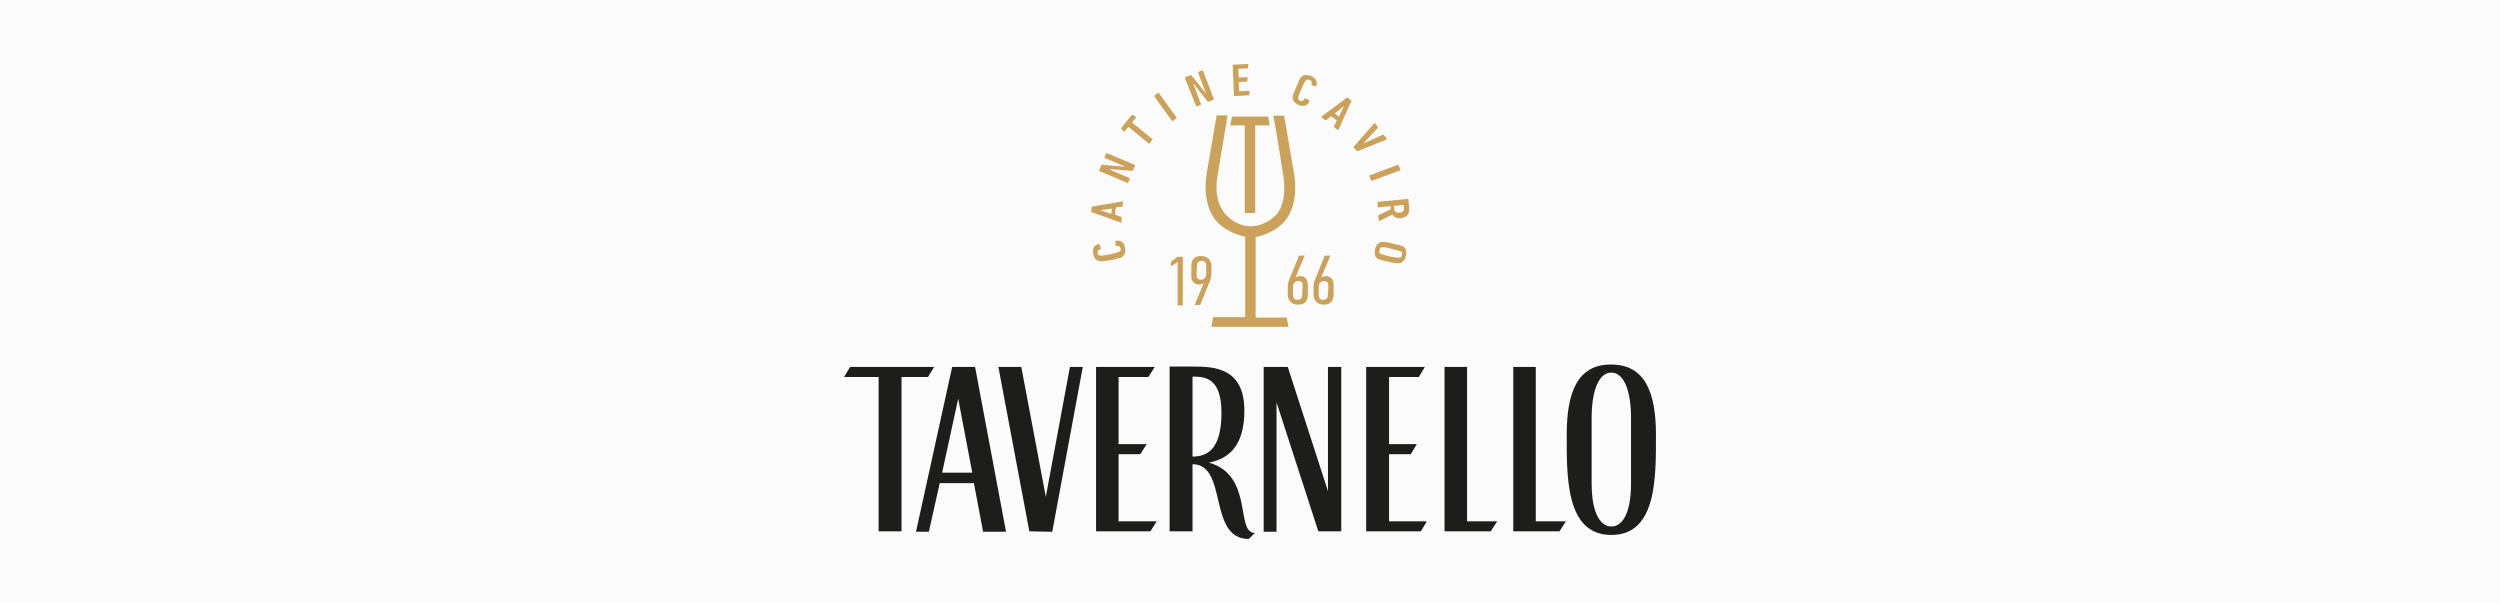<?xml version="1.0" encoding="utf-8"?>
<!-- Generator: Adobe Illustrator 27.7.0, SVG Export Plug-In . SVG Version: 6.00 Build 0)  -->
<svg version="1.1" id="Capa_1" xmlns="http://www.w3.org/2000/svg" xmlns:xlink="http://www.w3.org/1999/xlink" x="0px" y="0px"
	 viewBox="0 0 622 150" style="enable-background:new 0 0 622 150;" xml:space="preserve">
<style type="text/css">
	.st0{fill:#FBFBFB;}
	.st1{fill:#CBA25B;}
	.st2{fill:#1D1D1B;}
</style>
<rect class="st0" width="622" height="150"/>
<g>
	<g>
		<g>
			<path class="st1" d="M279.1,64c-0.1,0-0.2,0.1-0.2,0.1c-0.1,0-0.2,0.1-0.4,0.1c-0.2,0.1-0.4,0.1-0.8,0.2
				c-0.3,0.1-0.7,0.2-1.3,0.3c-0.5,0.1-1,0.2-1.3,0.2c-0.3,0.1-0.6,0.1-0.8,0.1c-0.2,0-0.3,0-0.4,0c-0.1,0-0.2,0-0.3,0
				c-0.4-0.1-0.7-0.2-1-0.5c-0.3-0.3-0.5-0.7-0.6-1.3c-0.1-0.6-0.1-1.2,0.1-1.6c0.2-0.4,0.6-0.7,1.3-0.9c0.1,0,0.1,0,0.2,0.1l0.3,1
				c0,0.1,0,0.1-0.1,0.2c-0.3,0.1-0.5,0.2-0.6,0.4c-0.1,0.2-0.1,0.4-0.1,0.6c0,0.2,0.1,0.4,0.2,0.4c0.1,0.1,0.2,0.2,0.4,0.2
				c0,0,0.1,0,0.2,0c0.1,0,0.2,0,0.3,0c0.2,0,0.4-0.1,0.7-0.1c0.3-0.1,0.7-0.1,1.2-0.2c0.5-0.1,0.9-0.2,1.2-0.3
				c0.3-0.1,0.5-0.1,0.7-0.2c0.2,0,0.3-0.1,0.3-0.1c0.1,0,0.1-0.1,0.2-0.1c0.1-0.1,0.2-0.2,0.3-0.3c0-0.1,0.1-0.3,0-0.5
				c-0.1-0.3-0.2-0.4-0.3-0.5c-0.2-0.1-0.4-0.1-0.8-0.1c-0.1,0-0.1,0-0.1-0.1l-0.1-1.1c0-0.1,0-0.1,0.1-0.1c0.6-0.1,1.2,0,1.6,0.3
				c0.4,0.3,0.6,0.8,0.7,1.4c0.1,0.6,0.1,1,0,1.4C279.6,63.5,279.4,63.8,279.1,64z"/>
			<path class="st1" d="M271.6,52.8c-0.1,0-0.1-0.1-0.1-0.2l0.1-1.1c0-0.1,0-0.1,0.1-0.1l7.6-1.3c0.1,0,0.1,0,0.1,0.1l-0.1,1.1
				c0,0.1,0,0.1-0.1,0.1l-1.6,0.2l-0.2,1.8L279,54c0.1,0,0.1,0.1,0.1,0.2l-0.1,1.1c0,0.1,0,0.1-0.1,0.1L271.6,52.8z M276.6,51.9
				l-2.9,0.4l0,0l2.8,0.9L276.6,51.9z"/>
			<path class="st1" d="M273.6,42.6c-0.1,0-0.1-0.1-0.1-0.2l0.5-1.3c0-0.1,0.1-0.1,0.2-0.1l5.6,0.5l0-0.1l-4.9-2.1
				c-0.1,0-0.1-0.1-0.1-0.2l0.4-0.9c0-0.1,0.1-0.1,0.2-0.1l6.9,2.9c0.1,0,0.1,0.1,0.1,0.2l-0.5,1.2c0,0.1-0.1,0.1-0.2,0.1l-5.6-0.4
				l0,0.1l4.9,2.1c0.1,0,0.1,0.1,0.1,0.2l-0.4,0.9c0,0.1-0.1,0.1-0.2,0.1L273.6,42.6z"/>
			<path class="st1" d="M286,35.7c-0.1,0.1-0.1,0.1-0.2,0l-5-4.1c0,0-0.1,0-0.1,0l-0.9,1.1c-0.1,0.1-0.1,0.1-0.2,0l-0.6-0.7
				c-0.1,0-0.1-0.1,0-0.2l2.6-3.2c0.1-0.1,0.1-0.1,0.2,0l0.8,0.5c0.1,0,0.1,0.1,0,0.2l-0.9,1.1c0,0,0,0.1,0,0.1l5,4.1
				c0.1,0,0.1,0.1,0,0.2L286,35.7z"/>
			<path class="st1" d="M287.2,24c0-0.1,0-0.1,0-0.2l0.9-0.7c0.1-0.1,0.1,0,0.2,0l4.4,6.1c0,0.1,0,0.1,0,0.2l-0.9,0.7
				c-0.1,0.1-0.1,0-0.2,0L287.2,24z"/>
			<path class="st1" d="M294.8,19.4c0-0.1,0-0.1,0.1-0.2l1.3-0.5c0.1,0,0.2,0,0.2,0l3.5,4.4l0.1,0l-1.9-5c0-0.1,0-0.1,0.1-0.2
				l0.9-0.4c0.1,0,0.1,0,0.2,0.1l2.7,7c0,0.1,0,0.1-0.1,0.2l-1.2,0.5c-0.1,0-0.2,0-0.2,0l-3.5-4.4l-0.1,0l1.9,5c0,0.1,0,0.1-0.1,0.2
				l-0.9,0.4c-0.1,0-0.1,0-0.2-0.1L294.8,19.4z"/>
			<path class="st1" d="M306.7,16.2c0-0.1,0-0.1,0.1-0.1l3.7-0.2c0.1,0,0.1,0,0.1,0.1l-0.1,0.9c0,0.1,0,0.1-0.1,0.1l-2.2,0.1
				c-0.1,0-0.1,0-0.1,0.1l0.1,2c0,0,0,0.1,0.1,0.1l2-0.1c0.1,0,0.1,0,0.1,0.1l-0.1,0.9c0,0.1,0,0.1-0.1,0.1l-1.9,0.1
				c-0.1,0-0.1,0-0.1,0.1l0.1,2.1c0,0,0,0.1,0.1,0.1l2.4-0.1c0.1,0,0.1,0,0.1,0.1l-0.1,0.9c0,0.1,0,0.1-0.1,0.1l-3.6,0.2
				c-0.1,0-0.1,0-0.1-0.1L306.7,16.2z"/>
			<path class="st1" d="M321.6,24.3c0-0.1,0-0.2,0-0.3c0-0.1,0.1-0.2,0.1-0.4c0.1-0.2,0.1-0.4,0.3-0.7c0.1-0.3,0.3-0.7,0.5-1.2
				c0.2-0.5,0.4-0.9,0.5-1.2c0.1-0.3,0.2-0.5,0.3-0.7c0.1-0.2,0.2-0.3,0.2-0.4c0.1-0.1,0.1-0.2,0.2-0.2c0.3-0.3,0.6-0.5,1-0.5
				c0.4-0.1,0.8,0,1.4,0.2c0.6,0.2,1,0.6,1.3,1c0.2,0.4,0.3,0.9,0.1,1.5c0,0.1-0.1,0.1-0.1,0.1l-1-0.3c-0.1,0-0.1-0.1-0.1-0.2
				c0.1-0.3,0.1-0.5,0-0.7c-0.1-0.2-0.2-0.3-0.5-0.4c-0.2-0.1-0.4-0.1-0.5-0.1c-0.1,0-0.2,0.1-0.4,0.2c0,0-0.1,0.1-0.1,0.1
				c0,0.1-0.1,0.2-0.2,0.3c-0.1,0.1-0.2,0.4-0.3,0.6c-0.1,0.3-0.3,0.7-0.5,1.1c-0.2,0.5-0.3,0.9-0.5,1.2c-0.1,0.3-0.2,0.5-0.2,0.6
				c-0.1,0.1-0.1,0.3-0.1,0.3c0,0.1,0,0.1,0,0.2c0,0.2,0,0.3,0.1,0.4c0.1,0.1,0.2,0.2,0.4,0.3c0.2,0.1,0.5,0.1,0.6,0
				c0.2-0.1,0.3-0.3,0.5-0.6c0-0.1,0.1-0.1,0.2,0l1,0.5c0.1,0,0.1,0.1,0,0.2c-0.3,0.6-0.7,1-1.1,1.1c-0.5,0.1-1,0.1-1.6-0.2
				c-0.5-0.2-0.9-0.5-1.1-0.8C321.7,25,321.6,24.7,321.6,24.3z"/>
			<path class="st1" d="M335.1,24.3c0.1,0,0.1,0,0.2,0l0.9,0.7c0.1,0.1,0.1,0.1,0,0.2l-3.2,7.1c0,0.1-0.1,0.1-0.2,0l-0.9-0.7
				c-0.1-0.1-0.1-0.1,0-0.2l0.7-1.4l-1.4-1.1l-1.3,1c-0.1,0-0.1,0-0.2,0l-0.9-0.7c-0.1-0.1-0.1-0.1,0-0.2L335.1,24.3z M333.1,29
				l1.3-2.6l0,0l-2.3,1.8L333.1,29z"/>
			<path class="st1" d="M336.8,36.7c0-0.1,0-0.1,0-0.2l5.1-5.8c0.1-0.1,0.1,0,0.2,0l0.7,0.9c0,0.1,0,0.1,0,0.2l-3.6,3.9l0,0l4.9-2.2
				c0.1,0,0.1,0,0.2,0.1l0.7,0.9c0.1,0.1,0,0.1,0,0.2l-7.2,2.9c-0.1,0-0.1,0-0.2,0L336.8,36.7z"/>
			<path class="st1" d="M347.8,41c0.1,0,0.1,0,0.2,0.1l0.4,1.1c0,0.1,0,0.1-0.1,0.2l-7,2.6c-0.1,0-0.1,0-0.2-0.1l-0.4-1.1
				c0-0.1,0-0.1,0.1-0.2L347.8,41z"/>
			<path class="st1" d="M342.9,53.7c0-0.1,0-0.1,0.1-0.2l3-1.4l0-0.2l0-0.5c0-0.1,0-0.1-0.1-0.1l-3,0.3c-0.1,0-0.1,0-0.1-0.1
				l-0.1-1.2c0-0.1,0-0.1,0.1-0.1l7.5-0.7c0.1,0,0.1,0,0.1,0.1l0.2,1.8c0,0.4,0,0.8,0,1.1c0,0.3-0.2,0.6-0.3,0.9
				c-0.2,0.2-0.4,0.4-0.7,0.6c-0.3,0.1-0.6,0.2-1.1,0.3c-0.5,0-0.9,0-1.3-0.2c-0.3-0.2-0.6-0.4-0.8-0.7l-3.2,1.6
				c-0.1,0-0.1,0-0.1-0.1L342.9,53.7z M346.9,51.8c0,0.4,0.1,0.7,0.3,0.9c0.2,0.2,0.5,0.2,1,0.2c0.5,0,0.8-0.2,0.9-0.4
				c0.2-0.2,0.2-0.5,0.2-0.9l0-0.5c0-0.1,0-0.1-0.1-0.1l-2.3,0.2c0,0-0.1,0-0.1,0.1L346.9,51.8z"/>
			<path class="st1" d="M342.1,62.1c0.1-0.6,0.3-1,0.6-1.3c0.3-0.3,0.6-0.5,1-0.6c0.1,0,0.2,0,0.3,0c0.1,0,0.2,0,0.4,0
				c0.2,0,0.4,0.1,0.8,0.1c0.3,0.1,0.7,0.1,1.3,0.3s0.9,0.2,1.3,0.3c0.3,0.1,0.6,0.1,0.7,0.2c0.2,0.1,0.3,0.1,0.4,0.1
				c0.1,0,0.2,0.1,0.2,0.1c0.3,0.2,0.6,0.5,0.7,0.9c0.1,0.4,0.1,0.9,0,1.4s-0.3,1-0.6,1.3c-0.3,0.3-0.6,0.5-1,0.6
				c-0.1,0-0.2,0-0.3,0c-0.1,0-0.2,0-0.4,0c-0.2,0-0.4-0.1-0.8-0.1c-0.3-0.1-0.7-0.1-1.3-0.3c-0.5-0.1-0.9-0.2-1.3-0.3
				c-0.3-0.1-0.6-0.1-0.7-0.2c-0.2-0.1-0.3-0.1-0.4-0.1c-0.1,0-0.2-0.1-0.2-0.1c-0.3-0.2-0.6-0.5-0.7-0.9
				C342,63.1,342,62.6,342.1,62.1z M343.2,62.3c0,0.2,0,0.4,0,0.5c0,0.2,0.1,0.3,0.2,0.3c0,0,0.1,0.1,0.2,0.1c0.1,0,0.2,0.1,0.3,0.1
				c0.2,0,0.4,0.1,0.7,0.2c0.3,0.1,0.7,0.2,1.2,0.3c0.5,0.1,0.9,0.2,1.2,0.2c0.3,0.1,0.5,0.1,0.7,0.1c0.2,0,0.3,0,0.3,0
				c0.1,0,0.1,0,0.2,0c0.1,0,0.3-0.1,0.4-0.2c0.1-0.1,0.2-0.3,0.2-0.5c0-0.2,0-0.4,0-0.5c0-0.2-0.1-0.3-0.2-0.3c0,0-0.1-0.1-0.2-0.1
				c-0.1,0-0.2-0.1-0.3-0.1c-0.2,0-0.4-0.1-0.7-0.2c-0.3-0.1-0.7-0.1-1.2-0.3c-0.5-0.1-0.9-0.2-1.2-0.3c-0.3-0.1-0.5-0.1-0.7-0.1
				c-0.2,0-0.3,0-0.3,0c-0.1,0-0.1,0-0.2,0c-0.1,0-0.3,0.1-0.4,0.2C343.3,62,343.3,62.1,343.2,62.3z"/>
		</g>
		<g>
			<g>
				<g>
					<g>
						<g>
							<path class="st1" d="M324.6,63.6l-2.3,5.5c0.4-0.3,0.9-0.4,1.2-0.4c0.6,0,1.9,0.3,1.9,2.1l0,2.5c0,2-1.2,2.5-2.5,2.5
								c-1.8,0-2.5-1.4-2.5-2.4l0-2c0-1,0.3-1.7,0.6-2.4l2.2-5.4L324.6,63.6z M324.1,71.1c0-0.5-0.2-1.2-1.1-1.2
								c-0.4,0-1.3,0.3-1.3,1.4l0,2c0,0.3,0,1.3,1.1,1.3c1.1,0,1.2-0.8,1.2-1.5L324.1,71.1z"/>
						</g>
					</g>
					<g>
						<g>
							<path class="st1" d="M331,63.6l-2.3,5.5c0.4-0.3,0.9-0.4,1.2-0.4c0.6,0,1.9,0.3,1.9,2.1l0,2.5c0,2-1.2,2.5-2.5,2.5
								c-1.8,0-2.5-1.4-2.5-2.4l0-2c0-1,0.3-1.7,0.6-2.4l2.2-5.4L331,63.6z M330.5,71.1c0-0.5-0.2-1.2-1.1-1.2
								c-0.4,0-1.3,0.3-1.3,1.4l0,2c0,0.3,0,1.3,1.1,1.3c1.1,0,1.2-0.8,1.2-1.5L330.5,71.1z"/>
						</g>
					</g>
				</g>
			</g>
			<g>
				<g>
					<g>
						<g>
							<path class="st1" d="M293,65.2l-1.7,1.1l0-1.2l1.7-1.2l1.3,0l0,12.1l-1.3,0L293,65.2z"/>
						</g>
					</g>
					<g>
						<g>
							<path class="st1" d="M297.2,75.9l2.3-5.5c-0.4,0.3-0.9,0.4-1.2,0.4c-0.6,0-1.9-0.3-1.9-2.1l0-2.5c0-2,1.2-2.5,2.5-2.5
								c1.8,0,2.5,1.4,2.5,2.4l0,2c0,1-0.3,1.7-0.6,2.4l-2.2,5.4L297.2,75.9z M297.7,68.4c0,0.5,0.2,1.2,1.1,1.2
								c0.4,0,1.3-0.3,1.3-1.4l0-2c0-0.3,0-1.3-1.1-1.3c-1.1,0-1.2,0.8-1.2,1.5L297.7,68.4z"/>
						</g>
					</g>
				</g>
			</g>
		</g>
		<g>
			<g>
				<rect x="309.7" y="30.2" class="st1" width="2.6" height="22.8"/>
				<polygon class="st1" points="315.9,31.2 306.1,31.2 306.5,29 315.5,29 				"/>
			</g>
			<path class="st1" d="M301.8,79l-0.4,2.3h19.2l-0.5-2.3h-7.7v-20c3.2-0.7,6-2.3,7.5-4.3c2.1-2.8,2.8-6.8,2.1-11.3
				c-0.6-3.7-2-11.5-2.5-14.6h-2.7c0.8,4,1.9,11.3,2.5,15c0.4,2.7,0.5,6.6-1.5,9.3c-0.2,0.3-0.5,0.5-0.8,0.8l0,0
				c-0.1,0.1-0.2,0.1-0.2,0.2l0,0c-1.7,1.4-3.7,2.2-5.7,2.2c-3.2,0-5.6-2.3-6-2.8c-0.2-0.2-0.5-0.5-0.6-0.7c-1.7-2.3-2.2-5.4-1.6-9
				c0.3-1.8,1.4-8.5,2.1-12.5c0.2-1.2,0.3-2.1,0.4-2.6h-2.7c-0.5,3.1-1.9,10.8-2.5,14.6c-0.7,4.5,0,8.5,2.1,11.3
				c1.5,2,4.3,3.6,7.5,4.3v20H301.8z"/>
		</g>
	</g>
	<polygon class="st2" points="260.2,123.6 254.1,91.3 248.4,91.3 256.1,132.2 261.8,132.3 269.4,91.3 266.2,91.3 	"/>
	<polygon class="st2" points="224.3,132.2 224.3,93.8 230.9,93.8 232.4,91.3 211.5,91.3 210,93.8 218.6,93.8 218.6,132.2 	"/>
	<polygon class="st2" points="314.4,132.3 317.6,132.3 317.6,100.1 328,132.2 333.7,132.2 333.7,91.3 330.4,91.3 330.4,122.2 
		320.4,91.3 314.4,91.3 	"/>
	<path class="st2" d="M233.8,120.2h8.5l2.3,12.1h5.7l-7.7-41h-5.7l-9,41h3.2L233.8,120.2z M238.4,99.2l3.5,18.4h-7.5L238.4,99.2z"/>
	<polygon class="st2" points="345.6,113 351,113 352.5,110.5 345.6,110.5 345.6,93.8 353,93.8 354.5,91.3 339.9,91.3 339.9,132.2 
		353.5,132.2 355,129.7 345.6,129.7 	"/>
	<polygon class="st2" points="278.3,129.7 278.3,113 283.7,113 285.3,110.5 278.3,110.5 278.3,93.8 285.7,93.8 287.3,91.3 
		272.7,91.3 272.7,132.2 286.2,132.2 287.8,129.7 	"/>
	<polygon class="st2" points="376.5,91.3 376.5,132.2 388,132.2 389.6,129.7 382.1,129.7 382.1,91.3 	"/>
	<polygon class="st2" points="372.5,129.7 365,129.7 365,91.3 359.4,91.3 359.4,132.2 370.9,132.2 	"/>
	<path class="st2" d="M389.8,108.1c0,10.4-0.3,25,11.1,25c11.4,0,11.1-14.5,11.1-25c0-10.4-2.7-17.4-11.1-17.4
		C392.5,90.6,389.8,97.6,389.8,108.1z M396,103.7c0-5.2,1.3-11,4.9-11s4.9,5.8,4.9,11v16.5c0,8.2-2.5,10.8-4.9,10.8
		c-2.4,0-4.9-2.7-4.9-10.8V103.7z"/>
	<path class="st2" d="M296.7,115.5c8.9,0,3.7,18.6,14,18.6l1.5-1.5c-4.9,0-0.2-14.3-11.4-17.5c5.1-1,8.8-4.4,8.8-12.9
		c0-10.8-7.6-11-12.9-11H291v41h5.7V115.5z M296.7,93.7c3,0,7.2,0.2,7.2,9c0,8.8-3.3,10.9-7.2,10.9V93.7z"/>
</g>
</svg>
